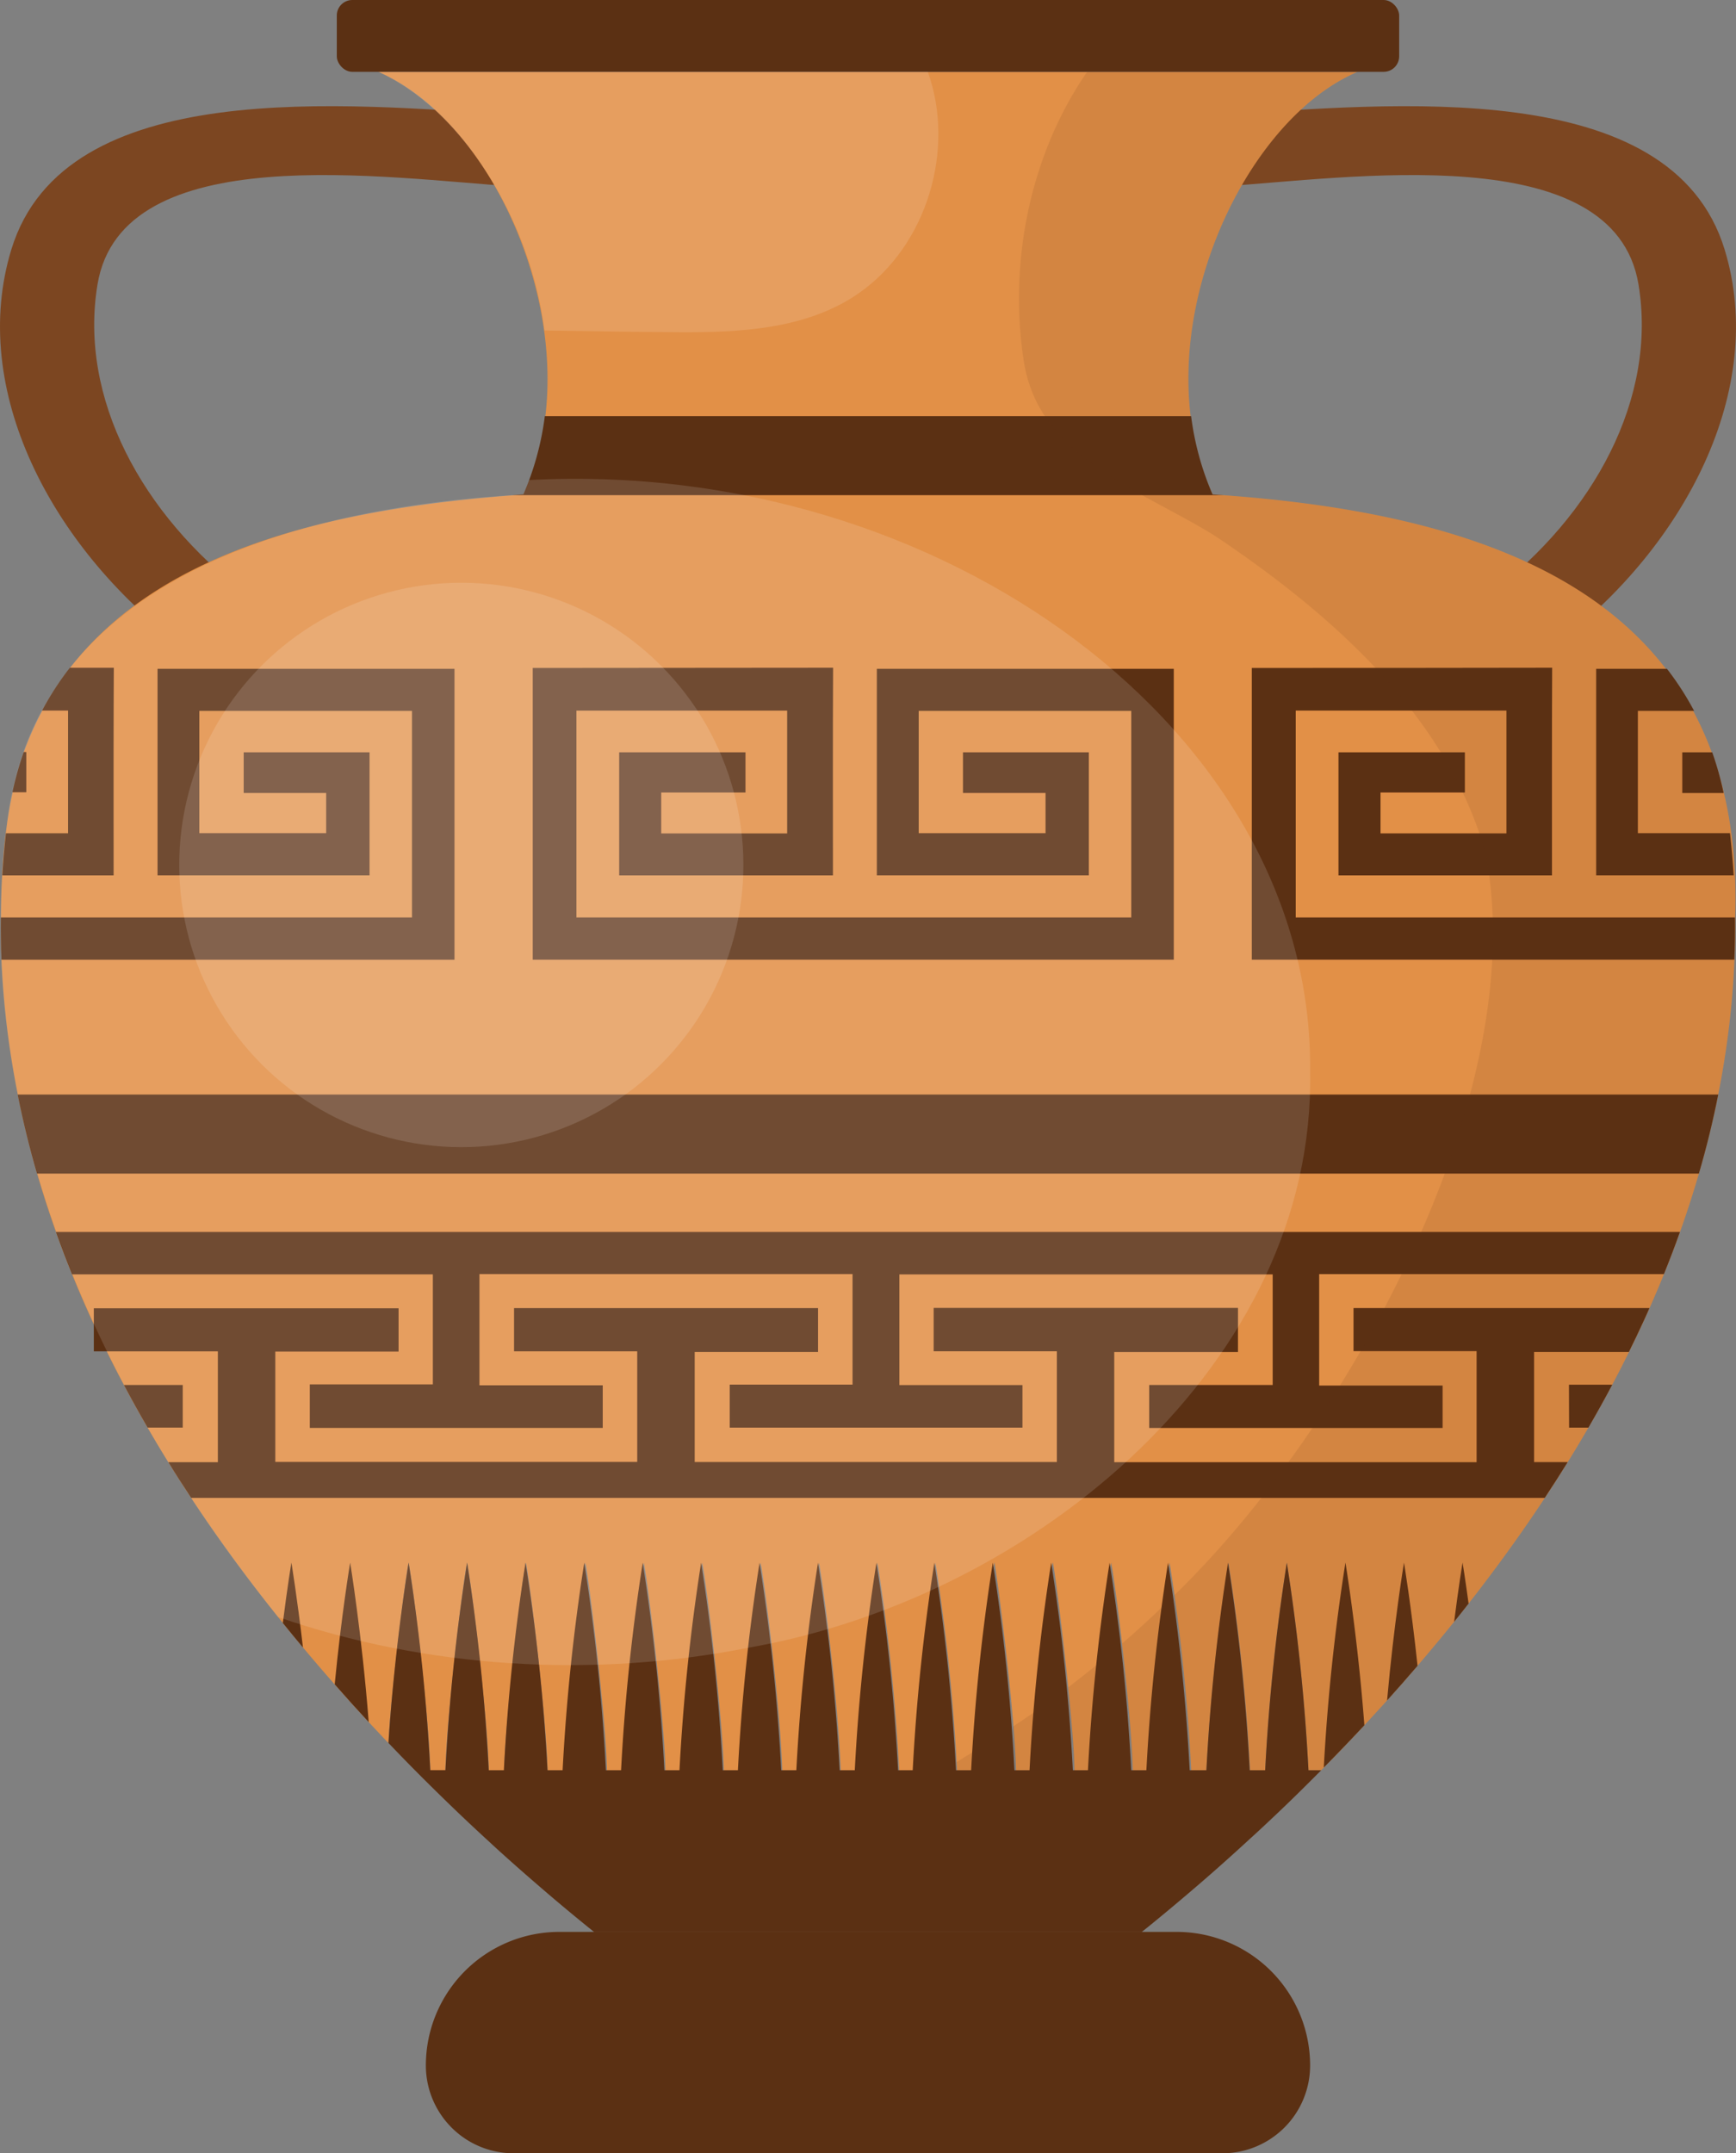 <svg xmlns="http://www.w3.org/2000/svg" viewBox="0 0 561.21 695.77"><rect x="0" y="0" width="561.21" height="695.77" fill="#808080" stroke="none"/><defs><style>.cls-1{fill:#7c4621;}.cls-2{fill:#e29047;}.cls-3,.cls-5{fill:#5b3013;}.cls-4{fill:#fff;opacity:0.13;}.cls-5{opacity:0.11;}</style></defs><g id="Слой_2" data-name="Слой 2"><g id="Слой_1-2" data-name="Слой 1"><path class="cls-1" d="M167,37.15C111.39,33.61,20.91,24.26,3.67,80.61c-13.81,45.19,12.87,96,54.51,127.58C72,218.66,93.25,202.3,79.44,191.82c-33.58-25.5-54-63.25-47.92-99.9C39.39,44.32,125,57.63,167,60.3,186.3,61.53,186.2,38.37,167,37.15Z"/><path class="cls-1" d="M394.19,37.15c55.63-3.54,146.11-12.89,163.34,43.46,13.82,45.19-12.86,96-54.5,127.58-13.8,10.47-35.08-5.89-21.27-16.37,33.59-25.5,54-63.25,47.93-99.9-7.87-47.6-93.49-34.29-135.5-31.62C374.91,61.53,375,38.37,394.19,37.15Z"/><path class="cls-2" d="M560.93,296.45c.94,106.7-61.28,202.16-133.8,275.52H423a649.39,649.39,0,0,0-7-67.07A651,651,0,0,0,409,572h-4.88a647.75,647.75,0,0,0-7-67.07A649.39,649.39,0,0,0,390,572h-4.89a637,637,0,0,0-7-67.07,644.32,644.32,0,0,0-7,67.07h-4.89c-.53-18.24-5.12-56.88-7-67.07-1.32,5.76-6.74,51.06-7,67.07h-4.88c-.11-15.21-6.36-66-7-67.07-.17-1.9-6.81,49.53-7,67.07h-4.88c-.5-21.11-6.92-68.76-7-67.07.19-2.46-6,39.72-7,67.07H309.4a644.33,644.33,0,0,0-7-67.07,634.39,634.39,0,0,0-7,67.07h-4.73a642.36,642.36,0,0,0-7-67.07,647.93,647.93,0,0,0-7,67.07h-4.89c-.81-20.93-4.7-53.41-7-67.07-2.2,12.61-6.31,47-7,67.07h-4.89c-.54-18.32-5.12-56.75-7-67.07-1.8,9.4-6.55,49.28-7,67.07h-4.89c-.37-16.8-5.42-59.29-7-67.07-1.52,7.19-6.68,50.47-7,67.07h-4.88c-.27-16-5.65-60.92-7-67.07-1.35,6-6.74,51-7,67.07h-4.9c-.23-15.74-5.75-61.69-7-67.07-1.29,5.56-6.78,51.13-7,67.07H177c-.24-15.75-5.75-61.66-7-67.07-1.34,5.93-6.74,51-7,67.07H158c-.27-16.08-5.63-60.82-7-67.07-1.5,7.12-6.69,50.5-7,67.07H139.1c-.38-16.91-5.41-59.07-7-67.07-1.16,5.42-5.94,44-6.52,58.29C60.06,494.5,4.61,407.53.48,310.1c-.55-22.29-.08-45.77,7.19-67,22.71-62.62,94.69-78.59,161.54-83.31,22.1-46.52-5.73-118.42-46.84-136.56H438.84C399.78,39.87,369.19,111.13,392,159.77,485.38,165.92,564.3,194.82,560.93,296.45Z"/><rect class="cls-3" x="108.88" width="343.44" height="23.21" rx="5.01"/><path class="cls-3" d="M423.53,667.39a28.37,28.37,0,0,1-28.38,28.38H166.06a28.38,28.38,0,0,1-28.39-28.38,43.16,43.16,0,0,1,43.16-43.16H380.37A43.16,43.16,0,0,1,423.53,667.39Z"/><path class="cls-3" d="M8.5,256H4a107.31,107.31,0,0,1,3.65-13H8.5Z"/><path class="cls-3" d="M36.73,282.85H.75q.41-6.77,1.19-13.61H22V229.6H13.59a94.22,94.22,0,0,1,9-13.82l14.21,0C36.68,236.63,36.73,261.49,36.73,282.85Z"/><path class="cls-3" d="M146.93,216.11v94H.48q-.29-6.78-.21-13.65H133.19V229.7H64.44v39.52h41v-13H78.78V243.09h40.69v39.75H50.93V216.11Z"/><path class="cls-3" d="M283.46,216.1h96v94H172.22V215.84l97.1-.08c-.11,20.86-.05,45.74-.05,67.09h-69.1V243.08H241v13H213.76v13.21h40.71V229.61H186.35v66.84H365.71V229.7H297v39.52h41v-13H311.31V243.09H352v39.75H283.46Z"/><path class="cls-3" d="M418.88,296.45h142q.08,6.87-.2,13.65h-156V215.83c32.13,0,65.07,0,97.1-.07-.11,20.87-.06,45.73-.06,67.09H432.7V243.08h40.86v13H446.29v13.2H487V229.6H418.88Z"/><path class="cls-3" d="M543.84,243.09h9.69a106.33,106.33,0,0,1,3.69,13.15H543.84Z"/><path class="cls-3" d="M560.45,282.84H516V216.11h22.89a94.56,94.56,0,0,1,8.78,13.59H529.49v39.52h29.78Q560.05,276.06,560.45,282.84Z"/><path class="cls-3" d="M555.47,353.67q-2.58,13-6.26,25.55H12q-3.66-12.57-6.27-25.55Z"/><path class="cls-3" d="M395.68,160H165.52l3.69-.26a93.09,93.09,0,0,0,6.92-25.29H385.06A92.51,92.51,0,0,0,392,159.77l1,.07Z"/><path class="cls-2" d="M395.68,160l-2.64-.19Z"/><path class="cls-3" d="M427.13,572q-2,2-3.94,3.93c-5,5-9.89,9.67-14.68,14.15-1.33,1.24-2.65,2.48-4,3.68q-7.68,7.08-14.81,13.28-2.22,1.92-4.35,3.74c-5.06,4.33-9.83,8.29-14.26,11.89l-2,1.59H192.06c-3.25-2.61-6.71-5.44-10.34-8.48q-2.22-1.86-4.52-3.82c-4.66-4-9.59-8.27-14.68-12.86-1.33-1.2-2.68-2.42-4-3.66-4.81-4.4-9.78-9.06-14.84-14-1.44-1.39-2.88-2.81-4.34-4.25-1.73-1.71-3.48-3.45-5.23-5.22q-4.25-4.29-8.53-8.78c2-31.18,6.52-58.29,6.52-58.29a647.75,647.75,0,0,1,7,67.07H144a651,651,0,0,1,7-67.07A649.39,649.39,0,0,1,158,572h4.89a649.39,649.39,0,0,1,7-67.07A651,651,0,0,1,177,572h4.88a651,651,0,0,1,7-67.07,649.39,649.39,0,0,1,7,67.07h4.9a649.39,649.39,0,0,1,7-67.07,651,651,0,0,1,7,67.07h4.88a651,651,0,0,1,7-67.07,649.39,649.39,0,0,1,7,67.07h4.89a649.39,649.39,0,0,1,7-67.07,651,651,0,0,1,7,67.07h4.89a651,651,0,0,1,7-67.07,649.39,649.39,0,0,1,7,67.07h4.89a649.39,649.39,0,0,1,7-67.07,651,651,0,0,1,7,67.07h4.73a651,651,0,0,1,7-67.07,651,651,0,0,1,7,67.07h4.89a649.39,649.39,0,0,1,7-67.07,647.75,647.75,0,0,1,7,67.07h4.88a651,651,0,0,1,7-67.07,651,651,0,0,1,7,67.07h4.88a649.39,649.39,0,0,1,7-67.07,647.75,647.75,0,0,1,7,67.07h4.89a652.64,652.64,0,0,1,7-67.07,651,651,0,0,1,7,67.07H390a649.39,649.39,0,0,1,7-67.07,647.75,647.75,0,0,1,7,67.07H409a651,651,0,0,1,7-67.07A649.39,649.39,0,0,1,423,572Z"/><path class="cls-3" d="M97.94,532.34q-3.28-3.9-6.51-7.92c1.5-11.86,2.77-19.52,2.77-19.52S96.06,516.08,97.94,532.34Z"/><path class="cls-3" d="M119.2,556.45q-5.52-5.94-11-12.2c2.17-22.45,5-39.35,5-39.35S117,528.21,119.2,556.45Z"/><path class="cls-3" d="M474.76,518.15c-1.55,2-3.1,3.94-4.67,5.88,1.48-11.64,2.72-19.13,2.72-19.13S473.65,509.93,474.76,518.15Z"/><path class="cls-3" d="M441.07,557.46c-4.4,4.72-8.79,9.28-13.12,13.67a652.12,652.12,0,0,1,7-66.23S438.91,528.77,441.07,557.46Z"/><path class="cls-3" d="M458.26,538.25q-4.92,5.73-9.85,11.21c2.21-25,5.47-44.56,5.47-44.56S456.2,518.85,458.26,538.25Z"/><path class="cls-3" d="M40.08,447.51h19v13.78H47.73Q43.79,454.5,40.08,447.51Z"/><path class="cls-3" d="M507.21,447.43h14q-3.72,7-7.71,13.87h-6.25Z"/><path class="cls-3" d="M543.09,398.07c-1.62,4.59-3.36,9.13-5.18,13.62H426.46v36h39.9v13.72H371.51V447.51h39.92V411.78H290.75v35.76h39.79V461.3H235.9V447.39h39.71V411.68H155v35.94h39.85v13.77h-94.7V447.32h39.78V411.76H23.33q-2.74-6.76-5.22-13.69Z"/><path class="cls-3" d="M533.24,422.66c-.61,1.39-1.22,2.77-1.86,4.14q-2.32,5.07-4.8,10.06H495.94v35.57h10.87c-2.43,3.9-4.9,7.77-7.42,11.57H61.8c-2.5-3.79-5-7.64-7.37-11.54h16V436.65H30.33V422.73h98.52v14H89v35.64H206V436.63H166.18V422.68h98.28v14.18H224.58v35.55H341.66V436.62H301.83v-14h98.38v14.26h-40v35.58H477.35V436.57H437.56V422.66Z"/><path class="cls-4" d="M423.53,346.41c1.7,93.17-88,169.59-181.57,186-50.18,9.93-103.76,6.74-152.06-9.91C33,452-9.08,361.82,1.94,269.24c7.13-80.78,91.55-105.35,167.27-109.47.67-1.54,1.3-3.1,1.88-4.66C304.48,148,424.83,236.52,423.53,346.41Z"/><path class="cls-4" d="M277.8,94.62c-16.87,11.85-38.8,12.86-58.68,12.72-14.36-.1-28.72-.31-43.08-.55-4.8-37.32-27.61-71.67-53.67-83.58H299.94C308.93,48.22,299.71,79.24,277.8,94.62Z"/><circle class="cls-4" cx="149.13" cy="279.48" r="91.19" transform="translate(-153.94 187.31) rotate(-45)"/><path class="cls-5" d="M309.26,569.37c1.77-1.13,3.56-2.24,5.35-3.32-.13,2-.22,3.93-.32,5.92H309.4C309.36,571.1,309.31,570.23,309.26,569.37Z"/><path class="cls-5" d="M327.48,557.89c2.35-1.55,4.67-3.14,7-4.76-.5,6.08-.93,12.42-1.24,18.84h-4.88C328.12,567.2,327.82,562.48,327.48,557.89Z"/><path class="cls-5" d="M345.33,545.2c3.23-2.44,6.41-5,9.54-7.5-1.11,10.28-2.13,22.13-2.71,34.27h-4.88C346.85,562.69,346.13,553.57,345.33,545.2Z"/><path class="cls-5" d="M362.77,531.05q6.81-5.89,13.29-12.13c-1.7,12.67-4,32.46-5,53.05h-4.89C365.51,557.12,364.13,542.7,362.77,531.05Z"/><path class="cls-5" d="M560.93,296.45c.94,106.7-61.28,202.16-133.8,275.52H423a649.39,649.39,0,0,0-7-67.07A651,651,0,0,0,409,572h-4.88a647.75,647.75,0,0,0-7-67.07A649.39,649.39,0,0,0,390,572h-4.89c-1.07-22.62-3.73-44.26-5.46-56.58C434.77,462.14,495.63,353.8,480.2,275.45c-12.68-44.53-50-77.2-87.19-102.15-24.12-15.13-58-25.27-62.22-57.81-4.63-31.64,2.47-66,20.66-92.28h87.39C399.78,39.87,369.19,111.13,392,159.77,485.38,165.92,564.3,194.82,560.93,296.45Z"/></g></g></svg>
